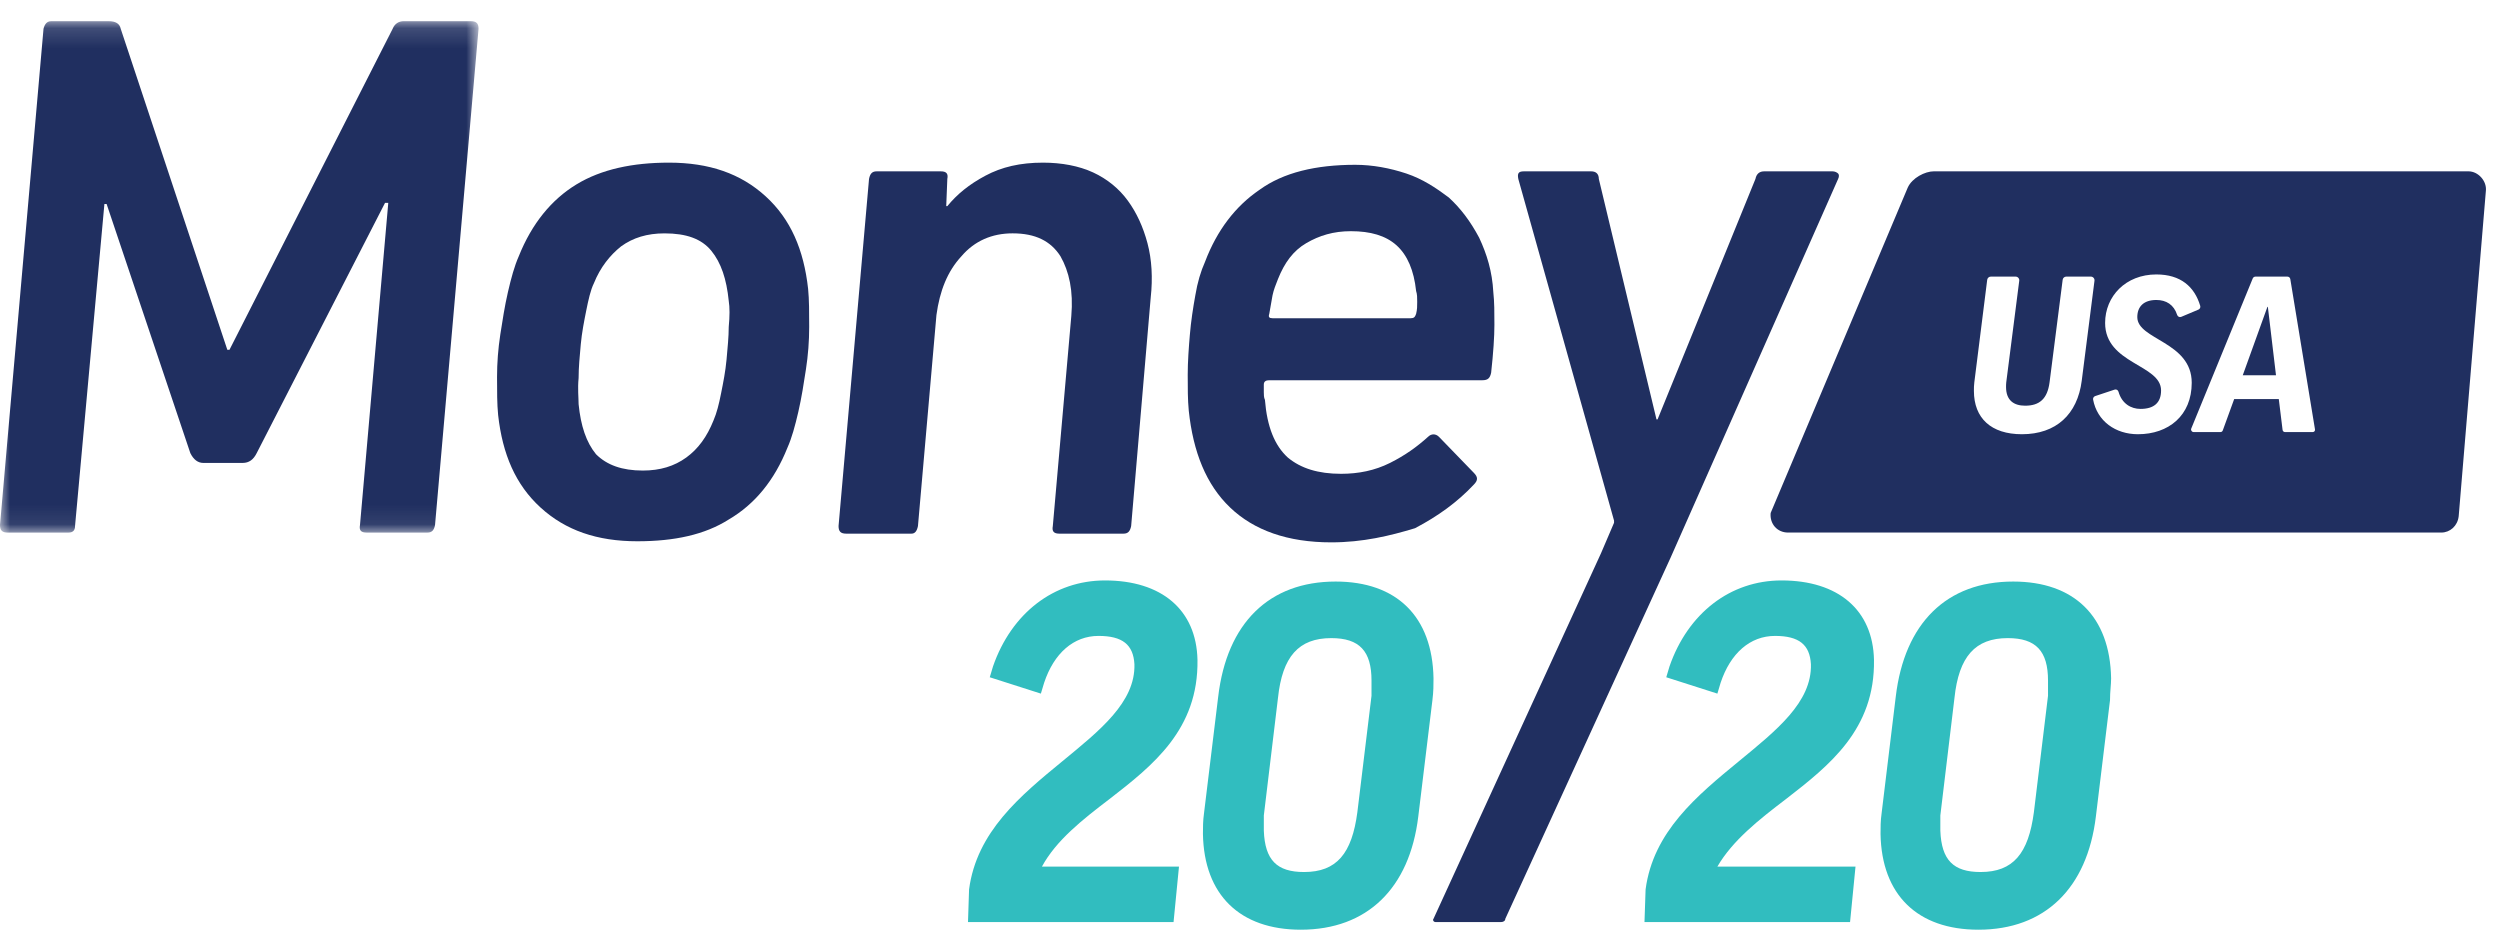 <?xml version="1.0" encoding="UTF-8"?> <svg xmlns="http://www.w3.org/2000/svg" xmlns:xlink="http://www.w3.org/1999/xlink" width="126px" height="48px" viewBox="0 0 126 48"><!-- Generator: Sketch 56.3 (81716) - https://sketch.com --><title>logo-money-2020-usa</title><desc>Created with Sketch.</desc><defs><polygon id="path-1" points="0 0.144 24.119 0.144 24.119 25.917 0 25.917"></polygon></defs><g id="logo-money-2020-usa" stroke="none" stroke-width="1" fill="none" fill-rule="evenodd"><g id="Group-24"><path d="M55.913,40.276 L55.913,40.276 C58.106,38.577 60.408,36.766 60.353,33.257 C60.298,30.734 58.545,29.254 55.693,29.254 C53.118,29.254 50.98,30.9 50.048,33.586 L49.884,34.134 L52.46,34.958 L52.625,34.409 C53.118,32.928 54.105,32.05 55.365,32.05 C56.571,32.05 57.119,32.489 57.175,33.476 C57.228,35.396 55.42,36.822 53.556,38.357 C51.418,40.112 49.225,41.921 48.841,44.828 L48.787,46.473 L59.147,46.473 L59.421,43.676 L52.514,43.676 C53.227,42.36 54.543,41.319 55.913,40.276" id="Fill-1" fill="#31BDBF"></path><path d="M69.124,34.299 L69.124,35.067 L68.411,40.935 C68.137,43.019 67.37,43.95 65.724,43.95 C64.354,43.95 63.752,43.348 63.697,41.866 L63.697,41.099 L64.41,35.176 C64.629,33.093 65.452,32.161 67.096,32.161 C68.521,32.161 69.124,32.819 69.124,34.299 L69.343,34.299 L69.124,34.299 Z M72.249,34.189 C72.194,31.064 70.385,29.31 67.315,29.31 C63.971,29.31 61.833,31.393 61.396,35.122 L60.682,40.989 C60.628,41.374 60.628,41.703 60.628,42.031 C60.682,45.102 62.491,46.857 65.561,46.857 C68.904,46.857 71.043,44.773 71.481,41.154 L72.194,35.286 C72.249,34.847 72.249,34.519 72.249,34.189 L72.249,34.189 Z" id="Fill-3" fill="#31BDBF"></path><path d="M90.009,40.276 L90.009,40.276 C92.202,38.577 94.504,36.766 94.449,33.257 C94.394,30.734 92.641,29.254 89.79,29.254 C87.213,29.254 85.076,30.9 84.143,33.586 L83.98,34.134 L86.556,34.958 L86.72,34.409 C87.213,32.928 88.201,32.05 89.461,32.05 C90.667,32.05 91.215,32.489 91.27,33.476 C91.324,35.396 89.516,36.822 87.652,38.357 C85.514,40.112 83.321,41.921 82.938,44.828 L82.882,46.473 L93.243,46.473 L93.518,43.676 L86.556,43.676 C87.322,42.36 88.639,41.319 90.009,40.276" id="Fill-5" fill="#31BDBF"></path><path d="M103.22,34.299 L103.22,35.067 L102.508,40.935 C102.233,43.019 101.465,43.95 99.821,43.95 C98.451,43.95 97.849,43.348 97.793,41.866 L97.793,41.099 L98.505,35.176 C98.725,33.093 99.548,32.161 101.192,32.161 C102.617,32.161 103.22,32.819 103.22,34.299 L103.44,34.299 L103.22,34.299 Z M106.4,34.189 C106.345,31.064 104.535,29.31 101.465,29.31 C98.122,29.31 95.984,31.393 95.545,35.122 L94.833,40.989 C94.779,41.374 94.779,41.703 94.779,42.031 C94.833,45.102 96.642,46.857 99.712,46.857 C103.056,46.857 105.194,44.773 105.632,41.154 L106.345,35.286 C106.345,34.847 106.4,34.519 106.4,34.189 L106.4,34.189 Z" id="Fill-7" fill="#31BDBF"></path><g id="Group-11" transform="translate(0, 0.925)"><mask id="mask-2" fill="white"><use xlink:href="#path-1"></use></mask><g id="Clip-10"></g><path d="M2.193,0.527 C2.247,0.308 2.356,0.144 2.576,0.144 L5.482,0.144 C5.811,0.144 6.03,0.253 6.085,0.527 L11.457,16.704 L11.566,16.704 L19.789,0.527 C19.898,0.253 20.118,0.144 20.337,0.144 L23.736,0.144 C24.01,0.144 24.119,0.253 24.119,0.527 L21.926,25.533 C21.873,25.807 21.763,25.917 21.543,25.917 L18.473,25.917 C18.199,25.917 18.089,25.807 18.144,25.533 L19.569,9.301 L19.405,9.301 L12.937,21.913 C12.772,22.242 12.553,22.407 12.225,22.407 L10.251,22.407 C9.976,22.407 9.757,22.242 9.593,21.913 L5.373,9.356 L5.262,9.356 L3.782,25.588 C3.782,25.807 3.673,25.917 3.454,25.917 L0.384,25.917 C0.11,25.917 -0,25.807 -0,25.533 L2.193,0.527 Z" id="Fill-9" fill="#202F60" mask="url(#mask-2)"></path></g><path d="M32.397,23.716 C33.274,23.716 33.986,23.496 34.59,23.058 C35.192,22.619 35.63,22.015 35.96,21.193 C36.125,20.809 36.235,20.37 36.343,19.822 C36.453,19.274 36.562,18.725 36.618,18.123 C36.672,17.519 36.728,16.971 36.728,16.478 C36.781,15.929 36.781,15.49 36.728,15.161 C36.618,14.065 36.343,13.242 35.85,12.639 C35.357,12.035 34.59,11.762 33.492,11.762 C32.616,11.762 31.904,11.981 31.3,12.419 C30.752,12.858 30.259,13.461 29.929,14.284 C29.766,14.613 29.656,15.106 29.546,15.655 C29.437,16.203 29.327,16.751 29.271,17.355 C29.217,17.957 29.162,18.506 29.162,19.054 C29.108,19.602 29.162,20.041 29.162,20.37 C29.271,21.467 29.546,22.29 30.039,22.893 C30.588,23.441 31.355,23.716 32.397,23.716 M32.122,27.28 C30.095,27.28 28.505,26.731 27.244,25.58 C25.983,24.428 25.326,22.893 25.106,20.919 C25.051,20.37 25.051,19.712 25.051,19 C25.051,18.286 25.106,17.574 25.215,16.861 C25.326,16.149 25.435,15.435 25.599,14.723 C25.764,14.009 25.928,13.407 26.147,12.913 C26.806,11.268 27.793,10.061 29.053,9.294 C30.314,8.526 31.904,8.197 33.712,8.197 C35.741,8.197 37.33,8.745 38.591,9.897 C39.851,11.048 40.51,12.584 40.729,14.558 C40.783,15.106 40.783,15.764 40.783,16.478 C40.783,17.19 40.729,17.903 40.619,18.616 C40.51,19.329 40.4,20.041 40.236,20.755 C40.071,21.467 39.907,22.071 39.687,22.564 C39.03,24.209 38.042,25.415 36.728,26.183 C35.521,26.951 33.986,27.28 32.122,27.28" id="Fill-12" fill="#202F60"></path><path d="M53.392,26.896 C53.118,26.896 53.009,26.786 53.062,26.513 L53.994,15.928 C54.104,14.668 53.885,13.681 53.446,12.913 C52.953,12.145 52.185,11.761 51.034,11.761 C49.992,11.761 49.115,12.145 48.458,12.913 C47.745,13.681 47.362,14.668 47.197,15.874 L46.265,26.513 C46.21,26.786 46.101,26.896 45.937,26.896 L42.647,26.896 C42.373,26.896 42.263,26.786 42.263,26.513 L43.799,9.019 C43.853,8.745 43.963,8.636 44.182,8.636 L47.417,8.636 C47.69,8.636 47.801,8.745 47.745,9.019 L47.69,10.39 L47.745,10.39 C48.239,9.787 48.841,9.294 49.664,8.855 C50.485,8.416 51.418,8.197 52.569,8.197 C53.502,8.197 54.379,8.361 55.091,8.69 C55.804,9.019 56.406,9.513 56.844,10.116 C57.284,10.719 57.612,11.432 57.832,12.255 C58.051,13.077 58.105,14.01 57.996,14.997 L57.01,26.513 C56.955,26.786 56.844,26.896 56.625,26.896 L53.392,26.896 Z" id="Fill-14" fill="#202F60"></path><path d="M71.097,16.039 C71.262,16.039 71.316,15.983 71.372,15.819 C71.427,15.6 71.427,15.435 71.427,15.215 C71.427,14.996 71.427,14.832 71.372,14.667 C71.262,13.626 70.933,12.858 70.385,12.364 C69.836,11.871 69.069,11.652 68.083,11.652 C67.205,11.652 66.493,11.871 65.835,12.255 C65.177,12.639 64.738,13.242 64.41,14.065 C64.301,14.338 64.191,14.613 64.135,14.887 C64.081,15.215 64.026,15.49 63.971,15.819 C63.916,15.983 63.971,16.039 64.135,16.039 L71.097,16.039 Z M67.096,27.335 C64.903,27.335 63.203,26.731 61.999,25.58 C60.792,24.428 60.134,22.783 59.914,20.699 C59.861,20.151 59.861,19.548 59.861,18.89 C59.861,18.232 59.914,17.519 59.97,16.861 C60.024,16.203 60.134,15.49 60.244,14.887 C60.353,14.229 60.517,13.68 60.737,13.187 C61.34,11.596 62.272,10.39 63.477,9.568 C64.684,8.691 66.328,8.306 68.302,8.306 C69.178,8.306 70.055,8.472 70.878,8.745 C71.699,9.02 72.358,9.458 73.016,9.951 C73.618,10.5 74.112,11.158 74.55,11.981 C74.935,12.803 75.209,13.68 75.263,14.723 C75.318,15.215 75.318,15.764 75.318,16.368 C75.318,16.971 75.263,17.794 75.154,18.78 C75.099,19.054 74.99,19.164 74.716,19.164 L63.971,19.164 C63.807,19.164 63.696,19.219 63.696,19.383 L63.696,19.768 C63.696,19.877 63.696,20.041 63.752,20.151 C63.862,21.522 64.245,22.454 64.903,23.058 C65.561,23.606 66.438,23.88 67.589,23.88 C68.466,23.88 69.288,23.716 70.055,23.332 C70.823,22.948 71.427,22.51 71.974,22.015 C72.139,21.851 72.358,21.851 72.523,22.015 L74.277,23.826 C74.496,24.045 74.496,24.209 74.277,24.428 C73.455,25.306 72.467,26.019 71.316,26.622 C70.055,27.006 68.685,27.335 67.096,27.335 L67.096,27.335 Z" id="Fill-16" fill="#202F60"></path><path d="M75.647,46.473 L72.358,46.473 C72.248,46.473 72.195,46.363 72.248,46.308 L80.691,27.883 L81.348,26.348 L81.348,26.238 L76.523,9.019 C76.47,8.746 76.523,8.636 76.798,8.636 L80.198,8.636 C80.417,8.636 80.581,8.746 80.581,9.019 L83.487,21.139 L83.541,21.139 L88.474,9.019 C88.529,8.746 88.694,8.636 88.913,8.636 L92.366,8.636 C92.476,8.636 92.585,8.69 92.641,8.746 C92.695,8.8 92.695,8.91 92.641,9.019 L84.199,28.103 L75.867,46.308 C75.867,46.418 75.758,46.473 75.647,46.473" id="Fill-18" fill="#202F60"></path><polygon id="Fill-20" fill="#202F60" points="114.278 15.465 113.035 18.913 114.71 18.913 114.3 15.465"></polygon><path d="M116.565,21.776 L115.163,21.776 C115.101,21.776 115.05,21.731 115.042,21.669 L114.851,20.112 L112.603,20.112 L112.027,21.696 C112.009,21.744 111.964,21.776 111.914,21.776 L110.558,21.776 C110.467,21.776 110.404,21.684 110.439,21.599 L113.537,14.035 C113.56,13.978 113.616,13.941 113.678,13.941 L115.283,13.941 C115.357,13.941 115.422,13.994 115.432,14.069 L116.676,21.645 C116.688,21.713 116.635,21.776 116.565,21.776 M107.751,21.885 C106.62,21.885 105.696,21.225 105.492,20.137 C105.478,20.062 105.525,19.986 105.598,19.962 L106.578,19.636 C106.663,19.607 106.749,19.66 106.773,19.746 C106.944,20.344 107.403,20.609 107.881,20.609 C108.55,20.609 108.918,20.306 108.918,19.679 C108.918,18.361 106.098,18.351 106.098,16.275 C106.098,14.934 107.135,13.832 108.679,13.832 C109.911,13.832 110.606,14.455 110.892,15.417 C110.913,15.493 110.874,15.573 110.802,15.604 L109.932,15.97 C109.848,16.006 109.755,15.956 109.727,15.867 C109.561,15.357 109.179,15.119 108.679,15.119 C108.043,15.119 107.72,15.454 107.72,15.983 C107.72,17.129 110.463,17.215 110.463,19.291 C110.463,20.944 109.296,21.885 107.751,21.885 M101.904,21.885 C100.349,21.885 99.485,21.074 99.485,19.702 C99.485,19.561 99.485,19.42 99.506,19.269 L100.155,14.102 C100.167,14.009 100.246,13.941 100.339,13.941 L101.587,13.941 C101.697,13.941 101.784,14.038 101.77,14.148 L101.115,19.269 C101.105,19.356 101.105,19.432 101.105,19.506 C101.105,20.176 101.494,20.447 102.067,20.447 C102.791,20.447 103.19,20.101 103.298,19.269 L103.958,14.102 C103.969,14.009 104.047,13.941 104.14,13.941 L105.379,13.941 C105.49,13.941 105.576,14.038 105.562,14.148 L104.919,19.193 C104.703,20.88 103.633,21.885 101.904,21.885 M124.411,8.635 L97.464,8.635 C97.026,8.635 96.368,8.964 96.149,9.458 L89.241,25.854 C89.187,26.402 89.571,26.841 90.118,26.841 L123.04,26.841 C123.479,26.841 123.862,26.512 123.918,26.019 L125.288,9.622 C125.344,9.129 124.905,8.635 124.411,8.635" id="Fill-22" fill="#202F60"></path></g></g></svg> 